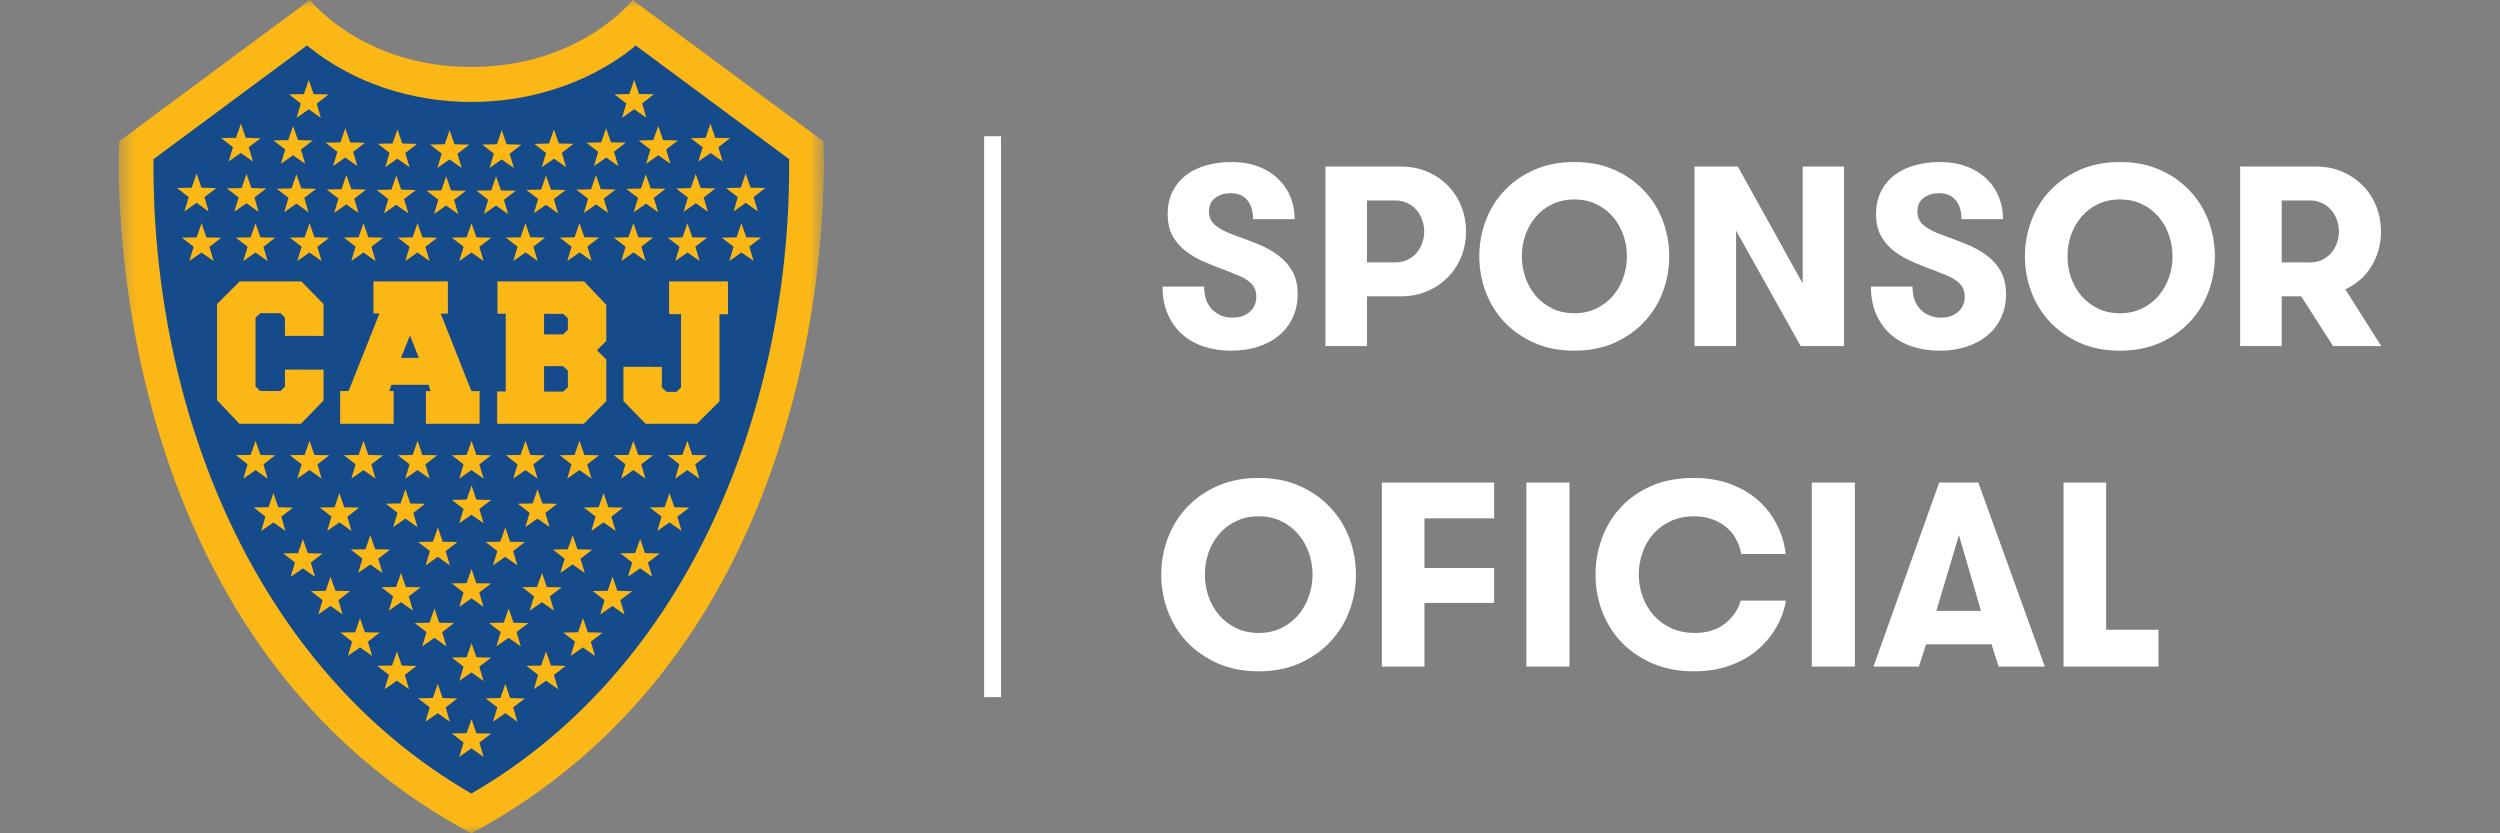 <svg width="156" height="52" viewBox="0 0 156 52" fill="none" xmlns="http://www.w3.org/2000/svg">
<rect x="0" y="0" width="156" height="52" fill="#808080" stroke="none"/>
<mask id="mask0_6861_2748" style="mask-type:luminance" maskUnits="userSpaceOnUse" x="7" y="0" width="45" height="52">
<path d="M51.41 0H7.41V52H51.41V0Z" fill="white"/>
</mask>
<g mask="url(#mask0_6861_2748)">
<path d="M39.608 1.488L50.281 9.397C50.668 25.417 43.879 42.677 29.41 50.723C14.938 42.675 8.158 25.418 8.54 9.397L19.213 1.488C24.638 6.596 34.183 6.596 39.608 1.488Z" fill="#154A8B"/>
<path d="M39.664 2.835L49.242 9.932C49.367 25.227 43.123 41.602 29.411 49.517C15.698 41.602 9.451 25.224 9.579 9.932L19.157 2.835C22.015 5.186 25.713 6.362 29.41 6.362C35.899 6.362 39.664 2.835 39.664 2.835ZM39.481 0C39.481 0 36.2 4.179 29.41 4.179C22.62 4.179 19.339 0 19.339 0L7.44 8.817C7.44 8.817 5.662 39.286 29.41 52C53.158 39.286 51.38 8.817 51.38 8.817L39.481 0Z" fill="#FBB716"/>
<path d="M29.422 40.132L29.726 41.011L30.645 41.038L29.909 41.596L30.175 42.494L29.419 41.959L28.658 42.488L28.926 41.596L28.193 41.031L29.116 41.013L29.422 40.132Z" fill="#FBB716"/>
<path d="M34.074 40.65L34.378 41.53L35.302 41.551L34.562 42.115L34.832 43.009L34.071 42.476L33.316 43.006L33.579 42.112L32.846 41.545L33.769 41.53L34.074 40.65Z" fill="#FBB716"/>
<path d="M24.771 40.649L25.069 41.532L25.992 41.556L25.26 42.114L25.525 43.01L24.764 42.476L24.002 43.004L24.271 42.114L23.539 41.547L24.464 41.527L24.771 40.649Z" fill="#FBB716"/>
<path d="M27.317 42.677L27.616 43.559L28.539 43.583L27.807 44.142L28.072 45.038L27.311 44.504L26.548 45.031L26.819 44.142L26.086 43.575L27.011 43.554L27.317 42.677Z" fill="#FBB716"/>
<path d="M31.533 42.677L31.833 43.559L32.755 43.583L32.023 44.142L32.288 45.038L31.527 44.504L30.764 45.031L31.035 44.142L30.302 43.575L31.227 43.554L31.533 42.677Z" fill="#FBB716"/>
<path d="M29.425 44.871L29.724 45.753L30.647 45.778L29.914 46.336L30.179 47.232L29.419 46.698L28.656 47.226L28.927 46.336L28.194 45.77L29.118 45.749L29.425 44.871Z" fill="#FBB716"/>
<path d="M29.423 35.507L29.722 36.393L30.65 36.409L29.905 36.973L30.17 37.868L29.421 37.336L28.66 37.865L28.927 36.972L28.189 36.403L29.115 36.389L29.423 35.507Z" fill="#FBB716"/>
<path d="M25.025 35.745L25.323 36.631L26.251 36.648L25.507 37.212L25.771 38.106L25.023 37.574L24.262 38.104L24.529 37.211L23.791 36.641L24.716 36.628L25.025 35.745Z" fill="#FBB716"/>
<path d="M33.824 35.745L34.119 36.631L35.048 36.648L34.306 37.212L34.566 38.106L33.819 37.574L33.057 38.104L33.325 37.211L32.587 36.641L33.511 36.628L33.824 35.745Z" fill="#FBB716"/>
<path d="M20.625 35.985L20.929 36.867L21.849 36.881L21.115 37.452L21.381 38.344L20.621 37.81L19.866 38.34L20.131 37.446L19.395 36.881L20.321 36.869L20.625 35.985Z" fill="#FBB716"/>
<path d="M38.221 35.984L38.523 36.866L39.446 36.888L38.705 37.449L38.975 38.345L38.217 37.813L37.457 38.339L37.725 37.451L36.987 36.881L37.918 36.866L38.221 35.984Z" fill="#FBB716"/>
<path d="M22.467 38.573L22.771 39.452L23.698 39.472L22.959 40.041L23.224 40.934L22.467 40.4L21.708 40.927L21.973 40.04L21.237 39.469L22.164 39.455L22.467 38.573Z" fill="#FBB716"/>
<path d="M36.378 38.573L36.68 39.455L37.604 39.48L36.865 40.039L37.133 40.934L36.372 40.4L35.611 40.928L35.882 40.039L35.149 39.472L36.072 39.452L36.378 38.573Z" fill="#FBB716"/>
<path d="M31.743 37.975L32.043 38.857L32.967 38.881L32.233 39.44L32.499 40.335L31.738 39.802L30.975 40.33L31.245 39.44L30.513 38.873L31.438 38.853L31.743 37.975Z" fill="#FBB716"/>
<path d="M27.11 37.974L27.408 38.856L28.33 38.876L27.592 39.447L27.86 40.337L27.106 39.801L26.344 40.334L26.613 39.442L25.876 38.875L26.802 38.856L27.11 37.974Z" fill="#FBB716"/>
<path d="M23.107 33.396L23.415 34.274L24.338 34.292L23.601 34.863L23.867 35.755L23.107 35.225L22.35 35.75L22.616 34.859L21.879 34.29L22.804 34.275L23.107 33.396Z" fill="#FBB716"/>
<path d="M35.737 33.397L36.037 34.276L36.96 34.301L36.223 34.862L36.491 35.755L35.728 35.222L34.968 35.75L35.24 34.862L34.506 34.295L35.429 34.272L35.737 33.397Z" fill="#FBB716"/>
<path d="M18.901 33.634L19.208 34.518L20.129 34.542L19.395 35.105L19.659 35.995L18.9 35.464L18.137 35.995L18.41 35.1L17.674 34.534L18.596 34.518L18.901 33.634Z" fill="#FBB716"/>
<path d="M39.947 33.637L40.245 34.513L41.167 34.536L40.43 35.103L40.698 35.992L39.944 35.46L39.183 35.99L39.45 35.101L38.715 34.529L39.636 34.513L39.947 33.637Z" fill="#FBB716"/>
<path d="M27.326 32.915L27.622 33.803L28.546 33.824L27.807 34.391L28.075 35.282L27.318 34.744L26.561 35.279L26.825 34.387L26.089 33.816L27.015 33.801L27.326 32.915Z" fill="#FBB716"/>
<path d="M31.532 32.918L31.831 33.802L32.752 33.822L32.016 34.389L32.286 35.279L31.524 34.743L30.764 35.279L31.032 34.385L30.299 33.819L31.22 33.799L31.532 32.918Z" fill="#FBB716"/>
<path d="M41.776 30.769L42.08 31.651L43.009 31.674L42.269 32.24L42.531 33.133L41.776 32.598L41.018 33.131L41.28 32.237L40.55 31.665L41.472 31.651L41.776 30.769Z" fill="#FBB716"/>
<path d="M17.059 30.769L17.363 31.651L18.291 31.674L17.552 32.24L17.813 33.133L17.059 32.598L16.301 33.131L16.562 32.237L15.832 31.665L16.754 31.651L17.059 30.769Z" fill="#FBB716"/>
<path d="M37.665 30.77L37.962 31.655L38.886 31.675L38.149 32.241L38.419 33.131L37.657 32.596L36.898 33.131L37.164 32.237L36.434 31.672L37.357 31.652L37.665 30.77Z" fill="#FBB716"/>
<path d="M21.178 30.768L21.483 31.655L22.411 31.674L21.674 32.239L21.933 33.133L21.178 32.596L20.416 33.129L20.687 32.239L19.952 31.669L20.876 31.652L21.178 30.768Z" fill="#FBB716"/>
<path d="M25.297 30.529L25.602 31.417L26.53 31.436L25.793 32.001L26.052 32.895L25.297 32.357L24.535 32.89L24.806 32.001L24.071 31.43L24.995 31.413L25.297 30.529Z" fill="#FBB716"/>
<path d="M33.542 30.532L33.846 31.417L34.765 31.438L34.03 32.003L34.295 32.893L33.538 32.36L32.78 32.892L33.045 32.003L32.315 31.432L33.237 31.412L33.542 30.532Z" fill="#FBB716"/>
<path d="M29.426 30.293L29.723 31.178L30.646 31.198L29.91 31.764L30.178 32.654L29.418 32.118L28.659 32.654L28.924 31.76L28.194 31.194L29.118 31.175L29.426 30.293Z" fill="#FBB716"/>
<path d="M39.522 27.504L39.826 28.386L40.754 28.408L40.014 28.975L40.277 29.868L39.522 29.333L38.763 29.865L39.025 28.971L38.295 28.4L39.218 28.386L39.522 27.504Z" fill="#FBB716"/>
<path d="M42.89 27.504L43.194 28.386L44.122 28.408L43.382 28.975L43.644 29.868L42.89 29.333L42.131 29.865L42.393 28.971L41.663 28.4L42.585 28.386L42.89 27.504Z" fill="#FBB716"/>
<path d="M15.946 27.504L16.25 28.386L17.178 28.408L16.439 28.975L16.701 29.868L15.946 29.333L15.188 29.865L15.45 28.971L14.719 28.4L15.641 28.386L15.946 27.504Z" fill="#FBB716"/>
<path d="M36.162 27.506L36.458 28.39L37.382 28.41L36.645 28.976L36.915 29.866L36.153 29.331L35.395 29.866L35.66 28.972L34.93 28.407L35.853 28.387L36.162 27.506Z" fill="#FBB716"/>
<path d="M19.313 27.503L19.618 28.39L20.546 28.409L19.809 28.974L20.068 29.868L19.313 29.331L18.551 29.864L18.822 28.974L18.087 28.404L19.011 28.387L19.313 27.503Z" fill="#FBB716"/>
<path d="M22.684 27.504L22.98 28.388L23.911 28.413L23.17 28.977L23.436 29.867L22.68 29.334L21.923 29.867L22.188 28.972L21.459 28.404L22.377 28.388L22.684 27.504Z" fill="#FBB716"/>
<path d="M32.79 27.506L33.094 28.39L34.014 28.412L33.278 28.977L33.544 29.866L32.786 29.334L32.028 29.865L32.294 28.977L31.564 28.405L32.485 28.386L32.79 27.506Z" fill="#FBB716"/>
<path d="M26.058 27.506L26.355 28.39L27.278 28.41L26.542 28.976L26.811 29.866L26.049 29.331L25.291 29.866L25.556 28.972L24.826 28.407L25.75 28.387L26.058 27.506Z" fill="#FBB716"/>
<path d="M29.426 27.506L29.723 28.39L30.646 28.41L29.91 28.976L30.179 29.866L29.418 29.331L28.659 29.866L28.924 28.972L28.194 28.407L29.118 28.387L29.426 27.506Z" fill="#FBB716"/>
<path d="M20.189 20.961L17.782 20.957V19.832L17.52 19.545L16.24 19.541L15.946 19.824V24.119L16.228 24.395L17.506 24.399L17.782 24.125V23.062L20.189 23.069V24.988L18.779 26.445H14.937L13.546 24.973V18.97L14.96 17.558H18.799L20.189 18.97V20.961Z" fill="#FBB716"/>
<path d="M27.948 17.559V19.569L27.502 19.567L29.414 24.401H29.928V26.445H26.576V24.401H26.866L26.742 24.011H24.427L24.288 24.401H24.565V26.445H21.224L21.228 24.401H21.75L23.679 19.561L23.303 19.56V17.558H27.947L27.948 17.559ZM25.025 22.33H26.133L25.582 20.932L25.025 22.33Z" fill="#FBB716"/>
<path d="M37.832 22.439V25.029L36.428 26.445H31.023V24.427H31.558V19.577H31.042L31.041 17.559H36.446L37.832 19.021V21.274L37.252 21.857L37.832 22.439ZM35.436 23.132L35.142 22.846H33.95V24.434L35.142 24.436L35.436 24.164V23.132ZM35.436 19.867L35.151 19.585L33.95 19.582V20.865H35.146L35.436 20.579V19.867Z" fill="#FBB716"/>
<path d="M44.896 19.612V25.043L43.486 26.445H40.29L38.902 25.029V22.886L41.302 22.892L41.301 24.177L41.586 24.45L42.203 24.453L42.497 24.179V19.6H41.752V17.559H45.426V19.609L44.896 19.612Z" fill="#FBB716"/>
<path d="M27.841 10.998L28.146 11.883L29.071 11.903L28.333 12.469L28.596 13.363L27.838 12.825L27.083 13.355L27.352 12.464L26.613 11.896L27.541 11.878L27.841 10.998Z" fill="#FBB716"/>
<path d="M24.731 10.951L25.032 11.832L25.956 11.859L25.212 12.418L25.484 13.314L24.718 12.779L23.964 13.308L24.23 12.416L23.499 11.848L24.424 11.832L24.731 10.951Z" fill="#FBB716"/>
<path d="M15.384 10.855L15.686 11.735L16.613 11.76L15.877 12.323L16.135 13.221L15.382 12.681L14.624 13.213L14.89 12.321L14.153 11.753L15.076 11.735L15.384 10.855Z" fill="#FBB716"/>
<path d="M18.498 10.879L18.8 11.758L19.727 11.784L18.991 12.347L19.249 13.245L18.496 12.705L17.738 13.237L18.004 12.345L17.268 11.777L18.191 11.758L18.498 10.879Z" fill="#FBB716"/>
<path d="M12.269 10.831L12.57 11.711L13.497 11.736L12.762 12.299L13.019 13.197L12.267 12.657L11.508 13.19L11.775 12.297L11.038 11.729L11.961 11.711L12.269 10.831Z" fill="#FBB716"/>
<path d="M21.613 10.927L21.922 11.806L22.841 11.831L22.105 12.396L22.367 13.286L21.611 12.753L20.851 13.286L21.122 12.394L20.385 11.826L21.311 11.806L21.613 10.927Z" fill="#FBB716"/>
<path d="M30.955 10.998L31.26 11.883L32.185 11.903L31.447 12.469L31.71 13.363L30.952 12.825L30.196 13.355L30.466 12.464L29.727 11.896L30.655 11.878L30.955 10.998Z" fill="#FBB716"/>
<path d="M34.07 10.951L34.375 11.835L35.3 11.855L34.562 12.421L34.825 13.316L34.067 12.777L33.312 13.308L33.581 12.416L32.843 11.849L33.77 11.83L34.07 10.951Z" fill="#FBB716"/>
<path d="M37.187 10.927L36.883 11.812L35.957 11.832L36.695 12.398L36.433 13.292L37.191 12.754L37.946 13.284L37.676 12.392L38.415 11.825L37.487 11.806L37.187 10.927Z" fill="#FBB716"/>
<path d="M40.298 10.879L39.996 11.761L39.072 11.788L39.816 12.347L39.544 13.243L40.311 12.708L41.064 13.236L40.798 12.344L41.53 11.777L40.605 11.761L40.298 10.879Z" fill="#FBB716"/>
<path d="M46.53 10.831L46.228 11.711L45.301 11.736L46.036 12.299L45.779 13.197L46.532 12.657L47.29 13.19L47.024 12.297L47.76 11.729L46.837 11.711L46.53 10.831Z" fill="#FBB716"/>
<path d="M43.415 10.855L43.106 11.735L42.188 11.759L42.924 12.325L42.661 13.214L43.418 12.681L44.178 13.214L43.907 12.323L44.644 11.754L43.718 11.735L43.415 10.855Z" fill="#FBB716"/>
<path d="M19.268 4.99L19.572 5.873L20.5 5.895L19.761 6.462L20.022 7.355L19.268 6.82L18.51 7.352L18.771 6.459L18.041 5.888L18.963 5.873L19.268 4.99Z" fill="#FBB716"/>
<path d="M39.572 4.985L39.269 5.867L38.341 5.89L39.079 6.457L38.818 7.35L39.572 6.815L40.331 7.347L40.07 6.453L40.8 5.882L39.877 5.867L39.572 4.985Z" fill="#FBB716"/>
<path d="M15.034 7.719L15.336 8.601L16.261 8.628L15.52 9.187L15.788 10.082L15.024 9.547L14.268 10.076L14.535 9.185L13.804 8.617L14.729 8.601L15.034 7.719Z" fill="#FBB716"/>
<path d="M24.799 8.077L25.103 8.954L26.025 8.979L25.291 9.547L25.557 10.435L24.792 9.901L24.038 10.434L24.308 9.537L23.573 8.972L24.497 8.952L24.799 8.077Z" fill="#FBB716"/>
<path d="M28.054 8.124L28.358 9.001L29.28 9.027L28.545 9.595L28.812 10.484L28.047 9.949L27.293 10.481L27.563 9.585L26.828 9.019L27.752 9L28.054 8.124Z" fill="#FBB716"/>
<path d="M31.31 8.124L31.613 9.001L32.536 9.027L31.801 9.595L32.068 10.484L31.303 9.949L30.549 10.481L30.819 9.585L30.084 9.019L31.008 9L31.31 8.124Z" fill="#FBB716"/>
<path d="M18.29 7.862L18.598 8.741L19.517 8.765L18.781 9.331L19.043 10.221L18.286 9.688L17.526 10.221L17.798 9.33L17.06 8.761L17.986 8.741L18.29 7.862Z" fill="#FBB716"/>
<path d="M21.545 8.005L21.853 8.884L22.772 8.909L22.037 9.474L22.299 10.364L21.542 9.831L20.781 10.364L21.053 9.473L20.315 8.904L21.242 8.884L21.545 8.005Z" fill="#FBB716"/>
<path d="M44.33 7.719L44.028 8.601L43.103 8.628L43.844 9.187L43.576 10.082L44.341 9.547L45.096 10.076L44.829 9.185L45.561 8.617L44.635 8.601L44.33 7.719Z" fill="#FBB716"/>
<path d="M34.566 8.077L34.262 8.954L33.34 8.979L34.074 9.547L33.808 10.435L34.573 9.901L35.326 10.434L35.057 9.537L35.792 8.972L34.868 8.952L34.566 8.077Z" fill="#FBB716"/>
<path d="M37.821 8.005L37.517 8.882L36.595 8.908L37.329 9.476L37.063 10.364L37.828 9.83L38.582 10.362L38.312 9.466L39.047 8.9L38.123 8.881L37.821 8.005Z" fill="#FBB716"/>
<path d="M41.075 7.862L40.766 8.741L39.848 8.765L40.583 9.331L40.321 10.221L41.078 9.688L41.839 10.221L41.567 9.33L42.304 8.761L41.378 8.741L41.075 7.862Z" fill="#FBB716"/>
<path d="M22.681 13.93L22.986 14.807L23.909 14.833L23.174 15.401L23.44 16.29L22.675 15.756L21.921 16.287L22.19 15.391L21.456 14.825L22.38 14.806L22.681 13.93Z" fill="#FBB716"/>
<path d="M19.315 13.93L19.621 14.809L20.541 14.834L19.805 15.4L20.067 16.29L19.309 15.756L18.553 16.289L18.821 15.398L18.084 14.829L19.009 14.809L19.315 13.93Z" fill="#FBB716"/>
<path d="M15.945 13.93L16.252 14.809L17.172 14.834L16.436 15.4L16.698 16.29L15.94 15.756L15.184 16.289L15.451 15.398L14.715 14.829L15.64 14.809L15.945 13.93Z" fill="#FBB716"/>
<path d="M12.579 13.93L12.881 14.813L13.803 14.838L13.068 15.4L13.327 16.29L12.573 15.759L11.814 16.286L12.085 15.397L11.344 14.828L12.27 14.813L12.579 13.93Z" fill="#FBB716"/>
<path d="M26.053 13.93L26.36 14.809L27.28 14.834L26.544 15.4L26.805 16.29L26.048 15.756L25.292 16.289L25.56 15.398L24.823 14.829L25.749 14.809L26.053 13.93Z" fill="#FBB716"/>
<path d="M29.422 13.93L29.73 14.809L30.649 14.834L29.913 15.4L30.175 16.29L29.417 15.756L28.661 16.289L28.93 15.398L28.192 14.829L29.118 14.809L29.422 13.93Z" fill="#FBB716"/>
<path d="M36.16 13.925L35.855 14.802L34.933 14.828L35.667 15.396L35.401 16.284L36.166 15.75L36.92 16.282L36.651 15.386L37.385 14.82L36.462 14.801L36.16 13.925Z" fill="#FBB716"/>
<path d="M39.526 13.925L39.219 14.804L38.3 14.829L39.036 15.395L38.774 16.284L39.532 15.751L40.288 16.284L40.02 15.392L40.757 14.824L39.832 14.804L39.526 13.925Z" fill="#FBB716"/>
<path d="M46.261 13.925L45.959 14.808L45.036 14.833L45.772 15.395L45.513 16.284L46.267 15.754L47.026 16.281L46.755 15.391L47.496 14.823L46.57 14.808L46.261 13.925Z" fill="#FBB716"/>
<path d="M42.892 13.925L42.59 14.808L41.667 14.833L42.403 15.395L42.144 16.284L42.898 15.754L43.657 16.281L43.386 15.391L44.127 14.823L43.201 14.808L42.892 13.925Z" fill="#FBB716"/>
<path d="M32.788 13.925L32.481 14.804L31.561 14.828L32.297 15.395L32.036 16.284L32.793 15.751L33.549 16.284L33.281 15.392L34.018 14.824L33.092 14.804L32.788 13.925Z" fill="#FBB716"/>
</g>
<path d="M62.463 8.5H61.41V43.5H62.463V8.5Z" fill="white"/>
<path d="M139.785 21.594V10.391H144.488C145.108 10.391 145.668 10.5 146.168 10.719C146.673 10.938 147.103 11.232 147.457 11.602C147.816 11.972 148.092 12.401 148.285 12.891C148.478 13.38 148.574 13.899 148.574 14.446C148.574 15.237 148.379 15.956 147.988 16.602C147.598 17.242 147.051 17.727 146.348 18.055L148.59 21.594H145.582L143.598 18.492H142.379V21.594H139.785ZM142.379 16.375H144.152C144.418 16.375 144.663 16.323 144.887 16.219C145.116 16.11 145.306 15.969 145.457 15.797C145.613 15.62 145.733 15.414 145.816 15.18C145.905 14.946 145.949 14.701 145.949 14.446C145.949 14.19 145.905 13.946 145.816 13.711C145.733 13.472 145.613 13.266 145.457 13.094C145.306 12.917 145.118 12.776 144.895 12.672C144.671 12.563 144.423 12.508 144.152 12.508H142.379V16.375Z" fill="white"/>
<path d="M126.355 15.992C126.355 15.227 126.488 14.49 126.754 13.781C127.02 13.068 127.408 12.44 127.918 11.899C128.434 11.352 129.059 10.917 129.793 10.594C130.527 10.271 131.358 10.11 132.285 10.11C133.212 10.11 134.04 10.271 134.77 10.594C135.504 10.917 136.126 11.352 136.637 11.899C137.152 12.44 137.543 13.068 137.809 13.781C138.074 14.49 138.207 15.227 138.207 15.992C138.207 16.758 138.074 17.498 137.809 18.211C137.543 18.919 137.152 19.547 136.637 20.094C136.126 20.636 135.504 21.071 134.77 21.399C134.04 21.722 133.212 21.883 132.285 21.883C131.358 21.883 130.527 21.722 129.793 21.399C129.059 21.071 128.434 20.636 127.918 20.094C127.408 19.547 127.02 18.919 126.754 18.211C126.488 17.503 126.355 16.763 126.355 15.992ZM129.012 15.992C129.012 16.451 129.085 16.893 129.23 17.321C129.382 17.748 129.598 18.128 129.879 18.461C130.16 18.789 130.504 19.052 130.91 19.25C131.316 19.448 131.775 19.547 132.285 19.547C132.796 19.547 133.254 19.448 133.66 19.25C134.066 19.052 134.41 18.789 134.691 18.461C134.978 18.128 135.194 17.748 135.34 17.321C135.491 16.893 135.566 16.451 135.566 15.992C135.566 15.534 135.491 15.091 135.34 14.664C135.194 14.237 134.978 13.86 134.691 13.531C134.41 13.198 134.066 12.935 133.66 12.742C133.259 12.544 132.801 12.446 132.285 12.446C131.775 12.446 131.316 12.544 130.91 12.742C130.504 12.935 130.16 13.198 129.879 13.531C129.598 13.86 129.382 14.237 129.23 14.664C129.085 15.091 129.012 15.534 129.012 15.992Z" fill="white"/>
<path d="M116.746 17.883H119.34C119.34 18.492 119.507 18.969 119.84 19.313C120.178 19.651 120.603 19.821 121.113 19.821C121.551 19.821 121.908 19.701 122.184 19.461C122.46 19.222 122.598 18.904 122.598 18.508C122.598 18.284 122.553 18.094 122.465 17.938C122.376 17.782 122.254 17.646 122.098 17.532C121.941 17.412 121.757 17.308 121.543 17.219C121.329 17.125 121.1 17.032 120.855 16.938C120.355 16.756 119.879 16.568 119.426 16.375C118.973 16.183 118.569 15.953 118.215 15.688C117.866 15.422 117.587 15.104 117.379 14.735C117.171 14.36 117.066 13.899 117.066 13.352C117.066 12.8 117.176 12.318 117.395 11.906C117.613 11.495 117.902 11.156 118.262 10.891C118.626 10.625 119.048 10.43 119.527 10.305C120.007 10.175 120.504 10.11 121.02 10.11C121.671 10.11 122.243 10.206 122.738 10.399C123.233 10.586 123.647 10.847 123.98 11.18C124.319 11.508 124.572 11.886 124.738 12.313C124.905 12.74 124.988 13.193 124.988 13.672H122.395C122.395 13.172 122.275 12.779 122.035 12.492C121.796 12.201 121.447 12.055 120.988 12.055C120.624 12.055 120.309 12.151 120.043 12.344C119.777 12.537 119.645 12.821 119.645 13.196C119.645 13.56 119.783 13.854 120.059 14.078C120.335 14.297 120.728 14.498 121.238 14.68C121.728 14.852 122.21 15.034 122.684 15.227C123.163 15.419 123.585 15.651 123.949 15.922C124.319 16.193 124.616 16.524 124.84 16.914C125.064 17.305 125.176 17.787 125.176 18.36C125.176 18.901 125.072 19.393 124.863 19.836C124.655 20.274 124.366 20.643 123.996 20.946C123.632 21.248 123.194 21.479 122.684 21.641C122.178 21.802 121.629 21.883 121.035 21.883C120.405 21.883 119.827 21.794 119.301 21.617C118.78 21.44 118.329 21.183 117.949 20.844C117.574 20.5 117.28 20.081 117.066 19.586C116.853 19.091 116.746 18.524 116.746 17.883Z" fill="white"/>
<path d="M105.738 21.594V10.391H108.441L112.488 17.688V10.391H115.066V21.594H112.363L108.332 14.391V21.594H105.738Z" fill="white"/>
<path d="M92.309 15.992C92.309 15.227 92.441 14.49 92.707 13.781C92.973 13.068 93.361 12.44 93.871 11.899C94.387 11.352 95.012 10.917 95.746 10.594C96.481 10.271 97.311 10.11 98.238 10.11C99.165 10.11 99.993 10.271 100.723 10.594C101.457 10.917 102.079 11.352 102.59 11.899C103.105 12.44 103.496 13.068 103.762 13.781C104.027 14.49 104.16 15.227 104.16 15.992C104.16 16.758 104.027 17.498 103.762 18.211C103.496 18.919 103.105 19.547 102.59 20.094C102.079 20.636 101.457 21.071 100.723 21.399C99.993 21.722 99.165 21.883 98.238 21.883C97.311 21.883 96.481 21.722 95.746 21.399C95.012 21.071 94.387 20.636 93.871 20.094C93.361 19.547 92.973 18.919 92.707 18.211C92.441 17.503 92.309 16.763 92.309 15.992ZM94.965 15.992C94.965 16.451 95.038 16.893 95.184 17.321C95.335 17.748 95.551 18.128 95.832 18.461C96.113 18.789 96.457 19.052 96.863 19.25C97.269 19.448 97.728 19.547 98.238 19.547C98.749 19.547 99.207 19.448 99.613 19.25C100.02 19.052 100.363 18.789 100.645 18.461C100.931 18.128 101.147 17.748 101.293 17.321C101.444 16.893 101.52 16.451 101.52 15.992C101.52 15.534 101.444 15.091 101.293 14.664C101.147 14.237 100.931 13.86 100.645 13.531C100.363 13.198 100.02 12.935 99.613 12.742C99.212 12.544 98.754 12.446 98.238 12.446C97.728 12.446 97.269 12.544 96.863 12.742C96.457 12.935 96.113 13.198 95.832 13.531C95.551 13.86 95.335 14.237 95.184 14.664C95.038 15.091 94.965 15.534 94.965 15.992Z" fill="white"/>
<path d="M82.707 21.594V10.391H87.394C88.014 10.391 88.574 10.5 89.074 10.719C89.579 10.938 90.009 11.232 90.363 11.602C90.723 11.972 90.999 12.401 91.191 12.891C91.384 13.38 91.481 13.899 91.481 14.446C91.481 14.987 91.384 15.503 91.191 15.992C90.999 16.482 90.723 16.912 90.363 17.282C90.009 17.651 89.579 17.946 89.074 18.164C88.574 18.383 88.014 18.492 87.394 18.492H85.301V21.594H82.707ZM85.301 16.375H87.074C87.34 16.375 87.585 16.323 87.809 16.219C88.038 16.11 88.228 15.969 88.379 15.797C88.535 15.62 88.655 15.414 88.738 15.18C88.827 14.946 88.871 14.701 88.871 14.446C88.871 14.19 88.827 13.946 88.738 13.711C88.655 13.472 88.535 13.266 88.379 13.094C88.228 12.917 88.04 12.776 87.816 12.672C87.592 12.563 87.345 12.508 87.074 12.508H85.301V16.375Z" fill="white"/>
<path d="M72.543 17.883H75.137C75.137 18.492 75.303 18.969 75.637 19.313C75.975 19.651 76.4 19.821 76.91 19.821C77.348 19.821 77.704 19.701 77.981 19.461C78.257 19.222 78.394 18.904 78.394 18.508C78.394 18.284 78.35 18.094 78.262 17.938C78.173 17.782 78.051 17.646 77.894 17.532C77.738 17.412 77.553 17.308 77.34 17.219C77.126 17.125 76.897 17.032 76.652 16.938C76.152 16.756 75.676 16.568 75.223 16.375C74.769 16.183 74.366 15.953 74.012 15.688C73.663 15.422 73.384 15.104 73.176 14.735C72.967 14.36 72.863 13.899 72.863 13.352C72.863 12.8 72.973 12.318 73.191 11.906C73.41 11.495 73.699 11.156 74.059 10.891C74.423 10.625 74.845 10.43 75.324 10.305C75.803 10.175 76.301 10.11 76.816 10.11C77.467 10.11 78.04 10.206 78.535 10.399C79.03 10.586 79.444 10.847 79.777 11.18C80.116 11.508 80.368 11.886 80.535 12.313C80.702 12.74 80.785 13.193 80.785 13.672H78.191C78.191 13.172 78.072 12.779 77.832 12.492C77.592 12.201 77.243 12.055 76.785 12.055C76.421 12.055 76.106 12.151 75.84 12.344C75.574 12.537 75.441 12.821 75.441 13.196C75.441 13.56 75.579 13.854 75.856 14.078C76.132 14.297 76.525 14.498 77.035 14.68C77.525 14.852 78.007 15.034 78.481 15.227C78.96 15.419 79.382 15.651 79.746 15.922C80.116 16.193 80.413 16.524 80.637 16.914C80.861 17.305 80.973 17.787 80.973 18.36C80.973 18.901 80.868 19.393 80.66 19.836C80.452 20.274 80.163 20.643 79.793 20.946C79.428 21.248 78.991 21.479 78.481 21.641C77.975 21.802 77.426 21.883 76.832 21.883C76.202 21.883 75.624 21.794 75.098 21.617C74.577 21.44 74.126 21.183 73.746 20.844C73.371 20.5 73.077 20.081 72.863 19.586C72.65 19.091 72.543 18.524 72.543 17.883Z" fill="white"/>
<path d="M128.765 41.594V30.111H131.423V39.296H134.69V41.594H128.765Z" fill="white"/>
<path d="M116.905 41.594L121.005 30.111H123.448L127.596 41.594H124.713L124.272 40.201H120.188L119.74 41.594H116.905ZM120.829 38.119H123.616L122.238 33.394L120.829 38.119Z" fill="white"/>
<path d="M113.054 41.594V30.111H115.744V41.594H113.054Z" fill="white"/>
<path d="M99.561 35.852C99.561 35.068 99.694 34.312 99.961 33.586C100.228 32.855 100.62 32.212 101.138 31.656C101.656 31.096 102.294 30.65 103.052 30.319C103.815 29.988 104.688 29.823 105.671 29.823C106.514 29.823 107.272 29.945 107.945 30.191C108.617 30.436 109.199 30.775 109.69 31.208C110.182 31.635 110.574 32.139 110.868 32.721C111.167 33.303 111.353 33.92 111.428 34.571H108.657C108.593 34.235 108.484 33.925 108.329 33.642C108.18 33.354 107.977 33.106 107.721 32.898C107.47 32.684 107.176 32.519 106.84 32.401C106.509 32.278 106.132 32.217 105.711 32.217C105.166 32.217 104.678 32.318 104.245 32.521C103.818 32.719 103.458 32.986 103.164 33.322C102.87 33.653 102.646 34.04 102.491 34.483C102.337 34.926 102.259 35.383 102.259 35.852C102.259 36.354 102.345 36.827 102.515 37.27C102.686 37.713 102.921 38.1 103.22 38.431C103.524 38.757 103.887 39.016 104.309 39.208C104.736 39.4 105.214 39.496 105.743 39.496C106.517 39.496 107.149 39.301 107.64 38.911C108.132 38.522 108.46 38.044 108.625 37.478H111.444C111.337 38.092 111.126 38.663 110.812 39.192C110.502 39.72 110.104 40.187 109.618 40.593C109.133 40.999 108.559 41.316 107.897 41.546C107.235 41.776 106.506 41.89 105.711 41.89C104.75 41.89 103.887 41.727 103.124 41.402C102.366 41.071 101.72 40.63 101.186 40.081C100.658 39.525 100.255 38.885 99.977 38.159C99.699 37.433 99.561 36.664 99.561 35.852Z" fill="white"/>
<path d="M95.244 41.594V30.111H97.935V41.594H95.244Z" fill="white"/>
<path d="M86.228 41.594V30.111H93.234V32.345H88.886V35.444H93.234V37.622H88.886V41.594H86.228Z" fill="white"/>
<path d="M72.462 35.852C72.462 35.068 72.598 34.312 72.87 33.586C73.143 32.855 73.54 32.212 74.064 31.656C74.592 31.096 75.233 30.65 75.985 30.319C76.738 29.988 77.59 29.823 78.54 29.823C79.49 29.823 80.339 29.988 81.086 30.319C81.839 30.65 82.477 31.096 83 31.656C83.529 32.212 83.929 32.855 84.201 33.586C84.474 34.312 84.61 35.068 84.61 35.852C84.61 36.637 84.474 37.395 84.201 38.127C83.929 38.853 83.529 39.496 83 40.056C82.477 40.612 81.839 41.057 81.086 41.394C80.339 41.725 79.49 41.89 78.54 41.89C77.59 41.89 76.738 41.725 75.985 41.394C75.233 41.057 74.592 40.612 74.064 40.056C73.54 39.496 73.143 38.853 72.87 38.127C72.598 37.401 72.462 36.642 72.462 35.852ZM75.185 35.852C75.185 36.322 75.259 36.776 75.409 37.214C75.564 37.651 75.785 38.041 76.073 38.383C76.362 38.719 76.714 38.989 77.13 39.192C77.547 39.395 78.017 39.496 78.54 39.496C79.063 39.496 79.533 39.395 79.949 39.192C80.366 38.989 80.718 38.719 81.006 38.383C81.3 38.041 81.521 37.651 81.671 37.214C81.826 36.776 81.903 36.322 81.903 35.852C81.903 35.383 81.826 34.929 81.671 34.491C81.521 34.053 81.3 33.666 81.006 33.33C80.718 32.988 80.366 32.719 79.949 32.521C79.538 32.318 79.068 32.217 78.54 32.217C78.017 32.217 77.547 32.318 77.13 32.521C76.714 32.719 76.362 32.988 76.073 33.33C75.785 33.666 75.564 34.053 75.409 34.491C75.259 34.929 75.185 35.383 75.185 35.852Z" fill="white"/>
</svg>
